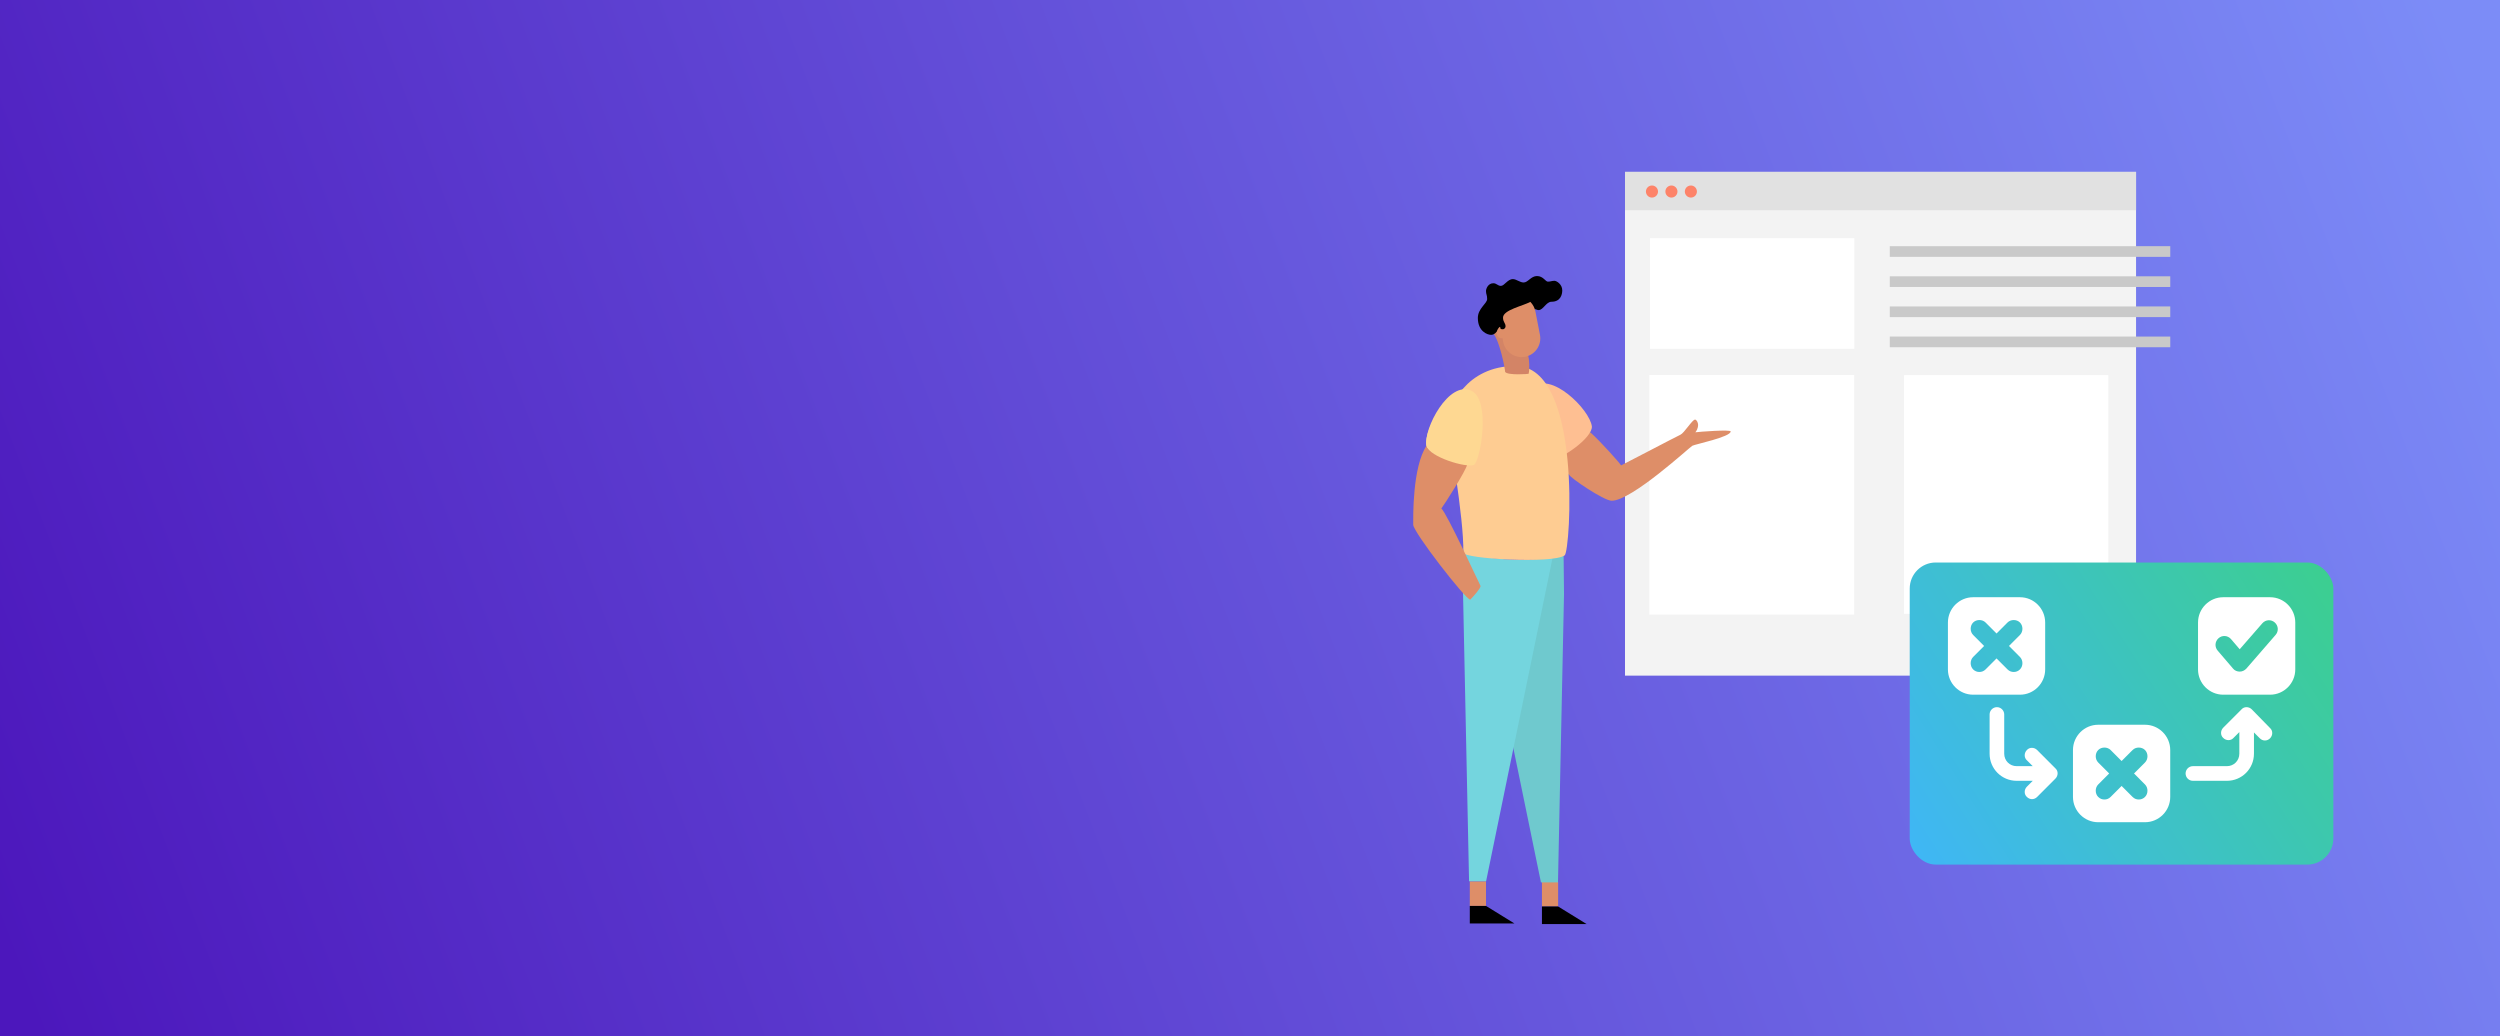 <?xml version="1.0" encoding="UTF-8"?><svg xmlns="http://www.w3.org/2000/svg" width="1440" height="597" viewBox="0 0 1440 597" fill="none"><g clip-path="url(#clip0_4444_16862)"><rect width="1440" height="616" fill="url(#paint0_linear_4444_16862)"/><path d="M1230.37 99H936V389.166H1230.37V99Z" fill="#F3F3F3"/><path d="M1230.37 99H936V121.087H1230.37V99Z" fill="#E1E1E1"/><path d="M951.534 113.806C953.455 113.806 955.013 112.248 955.013 110.327C955.013 108.405 953.455 106.848 951.534 106.848C949.612 106.848 948.055 108.405 948.055 110.327C948.055 112.248 949.612 113.806 951.534 113.806Z" fill="#FD8369"/><path d="M962.739 113.806C964.66 113.806 966.218 112.248 966.218 110.327C966.218 108.405 964.66 106.848 962.739 106.848C960.818 106.848 959.26 108.405 959.26 110.327C959.26 112.248 960.818 113.806 962.739 113.806Z" fill="#FD8369"/><path d="M973.944 113.806C975.866 113.806 977.423 112.248 977.423 110.327C977.423 108.405 975.866 106.848 973.944 106.848C972.023 106.848 970.466 108.405 970.466 110.327C970.466 112.248 972.023 113.806 973.944 113.806Z" fill="#FD8369"/><path d="M1068.08 137.187H950.401V200.94H1068.08V137.187Z" fill="white"/><path d="M1068 216H950V354H1068V216Z" fill="white"/><path d="M1214.39 216.07H1096.72V353.568H1214.39V216.07Z" fill="white"/><path d="M1250.07 141.799H1088.51V147.948H1250.07V141.799Z" fill="#C9C9C9"/><path d="M1250.07 159.153H1088.51V165.302H1250.07V159.153Z" fill="#C9C9C9"/><path d="M1250.07 176.507H1088.51V182.656H1250.07V176.507Z" fill="#C9C9C9"/><path d="M1250.07 193.861H1088.51V200.01H1250.07V193.861Z" fill="#C9C9C9"/><path d="M888.158 508H897.481V522.137H888.158V508Z" fill="#DE8E68"/><path d="M846.606 507.673H855.929V521.81H846.606V507.673Z" fill="#DE8E68"/><path d="M916.194 249.185C921.739 254.12 932.83 266.49 933.744 268.075C936.547 266.734 965.735 251.378 967.928 250.403C970.122 249.428 974.753 241.689 976.338 241.689C977.252 241.689 978.105 243.457 978.105 244.675C978.105 246.747 977.13 248.331 976.52 249.002C978.592 248.697 996.873 247.296 996.873 248.514C996.873 251.683 976.399 255.887 974.814 256.741C973.23 257.594 939.898 288.427 928.32 288.427C923.811 288.427 903.885 274.899 903.885 273.437C901.996 272.157 899.071 270.268 899.071 270.268V259.544L906.018 254.486C906.018 254.425 915.097 248.21 916.194 249.185Z" fill="#DE8E68"/><path d="M916.925 245.65C915.707 235.779 892.978 213.354 882.558 223.348C873.478 232.062 889.931 263.2 894.136 264.418C898.889 264.906 917.23 252.353 916.925 245.65Z" fill="#FEBF92"/><path d="M847.581 225.115C836.003 220.24 819.794 247.052 821.623 256.801C821.623 261.067 845.387 270.207 849.043 267.77C852.7 265.332 859.159 229.99 847.581 225.115Z" fill="#FED892"/><path d="M849.321 322.108L887.589 508.266H897.399L900.873 342.216C900.873 339.352 900.629 321.316 900.629 319C889.539 322.23 865.896 324.789 849.321 322.108Z" fill="#6FC9CE"/><path d="M894.258 321.454L855.99 507.612H846.179L842.706 341.563C842.706 338.699 842.95 320.662 842.95 318.346C854.04 321.576 877.683 324.135 894.258 321.454Z" fill="#74D5DE"/><path d="M855.929 521.81H846.606V531.925H872.321L855.929 521.81Z" fill="black"/><path d="M897.481 522.137H888.158V532.252H913.873L897.481 522.137Z" fill="black"/><path d="M872.93 210.795C844.291 210.795 834.297 234.621 834.297 242.36C834.297 250.099 843.255 297.324 842.889 318.346C842.828 321.82 894.258 324.927 901.265 319.87C904.556 317.493 911.624 210.795 872.93 210.795Z" fill="#FECC92"/><path d="M821.623 256.801C813.518 269.232 814.006 297.872 814.006 302.198C814.006 306.525 844.23 345.402 846.85 345.402C848.434 343.817 852.822 339.003 852.822 337.541C851.42 334.982 833.444 295.678 830.214 292.875C831.677 291.108 844.534 270.938 845.083 267.587C833.81 265.698 822.902 260.945 821.623 256.801Z" fill="#DE8E68"/><path d="M821.623 256.801C819.794 247.052 834.602 218.778 847.581 225.115C858.854 230.66 852.7 265.332 849.043 267.77C844.656 269.659 823.329 263.261 821.623 256.801Z" fill="#FED892"/><path d="M880.242 204.945C880.852 206.834 881.156 212.684 880.486 215.304C880.425 215.426 868.299 216.34 866.959 214.208C866.898 212.44 863.973 196.719 860.012 191.844C859.646 191.296 860.438 189.772 860.438 189.772L874.515 195.622L880.242 204.945Z" fill="#D38466"/><path d="M862.022 191.113C861.108 192.332 859.951 192.88 858.915 192.88C856.599 192.88 851.237 190.747 851.237 183.13C851.237 177.646 856.599 174.843 856.599 172.223C856.599 169.725 855.929 169.664 855.929 167.592C855.929 166.556 856.965 163.144 860.194 163.144C862.022 163.144 862.693 164.667 864.521 164.667C866.532 164.667 868.36 160.767 871.406 160.767C873.478 160.767 875.428 162.717 877.622 162.717C880.12 162.717 881.826 159 885.3 159C888.895 159 890.175 162.23 891.576 162.23C893.343 162.23 893.648 161.742 895.415 161.742C896.512 161.742 899.863 163.692 899.863 167.226C899.863 169.725 898.827 173.807 893.648 173.807C890.601 173.807 888.895 178.621 886.214 178.621C885.178 178.621 884.264 177.768 884.02 178.195C882.984 180.023 880.851 185.019 880.851 185.019L871.163 190.443L862.022 191.113Z" fill="black"/><path d="M864.155 188.615C864.155 189.468 864.46 189.651 865.74 189.651C866.349 189.651 867.202 188.858 867.202 188.005C867.202 185.994 865.74 185.568 865.74 182.948C865.74 178.499 877.378 176.184 881.461 173.868C882.924 175.331 883.959 177.22 884.386 179.352L887.006 192.819C888.164 198.669 884.325 204.336 878.536 205.494C872.747 206.652 867.019 202.813 865.862 197.024L865.435 194.708C865.191 194.769 864.948 194.83 864.765 194.83C863.241 194.83 862.084 193.429 862.084 191.722C861.962 190.138 864.155 187.335 864.155 188.615Z" fill="#DE8E68"/><g filter="url(#filter0_d_4444_16862)"><rect x="1100" y="320" width="244" height="174" rx="15" fill="url(#paint1_linear_4444_16862)"/></g><path d="M1307.55 344H1280.59C1272.59 344 1266.06 350.543 1266.06 358.564V385.582C1266.06 393.603 1272.59 400.146 1280.59 400.146H1307.55C1315.55 400.146 1322.08 393.603 1322.08 385.582V358.564C1322.08 350.543 1315.55 344 1307.55 344ZM1310.71 365.741L1293.86 385.16C1292.81 386.215 1291.54 386.848 1290.07 386.848C1288.59 386.848 1287.12 386.215 1286.28 385.16L1277.43 374.817C1275.54 372.706 1275.75 369.54 1277.85 367.64C1279.96 365.741 1283.12 365.952 1285.01 368.063L1290.07 373.973L1303.13 358.986C1305.02 356.876 1308.18 356.665 1310.29 358.564C1312.39 360.464 1312.6 363.63 1310.71 365.741Z" fill="white"/><path d="M1173.39 432.018C1171.7 430.33 1168.97 430.33 1167.49 432.018C1165.81 433.707 1165.81 436.451 1167.49 437.929L1170.86 441.306H1161.6C1157.59 441.306 1154.43 438.14 1154.43 434.129V411.544C1154.43 409.222 1152.54 407.323 1150.22 407.323C1147.91 407.323 1146.01 409.222 1146.01 411.544V434.129C1146.01 442.783 1152.96 449.749 1161.6 449.749H1170.86L1167.49 453.126C1165.81 454.815 1165.81 457.559 1167.49 459.036C1168.33 459.88 1169.39 460.303 1170.44 460.303C1171.49 460.303 1172.55 459.88 1173.39 459.036L1183.92 448.482C1185.61 446.794 1185.61 444.05 1183.92 442.572L1173.39 432.018Z" fill="white"/><path d="M1297.02 408.589C1295.33 406.901 1292.6 406.901 1291.12 408.589L1280.59 419.143C1278.91 420.832 1278.91 423.575 1280.59 425.053C1282.28 426.742 1285.01 426.742 1286.49 425.053L1289.86 421.676V434.129C1289.86 438.14 1286.7 441.306 1282.7 441.306H1263.11C1260.79 441.306 1258.9 443.206 1258.9 445.527C1258.9 447.849 1260.79 449.749 1263.11 449.749H1282.7C1291.33 449.749 1298.28 442.783 1298.28 434.129V421.887L1301.65 425.264C1302.49 426.108 1303.55 426.531 1304.6 426.531C1305.65 426.531 1306.71 426.108 1307.55 425.264C1309.23 423.575 1309.23 420.832 1307.55 419.354L1297.02 408.589Z" fill="white"/><path d="M1178.02 385.582V358.564C1178.02 350.543 1171.49 344 1163.49 344H1136.53C1128.53 344 1122 350.543 1122 358.564V385.582C1122 393.603 1128.53 400.146 1136.53 400.146H1163.49C1171.49 400.146 1178.02 393.603 1178.02 385.582ZM1156.33 385.582L1150.01 379.25L1143.69 385.582C1142.64 386.637 1141.38 387.059 1140.11 387.059C1138.85 387.059 1137.59 386.637 1136.53 385.582C1134.64 383.682 1134.64 380.305 1136.53 378.405L1142.85 372.073L1136.53 365.741C1134.64 363.841 1134.64 360.464 1136.53 358.564C1138.43 356.665 1141.8 356.665 1143.69 358.564L1150.01 364.896L1156.33 358.564C1158.23 356.665 1161.6 356.665 1163.49 358.564C1165.39 360.464 1165.39 363.841 1163.49 365.741L1157.17 372.073L1163.49 378.405C1165.39 380.305 1165.39 383.682 1163.49 385.582C1162.44 386.637 1161.17 387.059 1159.91 387.059C1158.65 387.059 1157.38 386.637 1156.33 385.582Z" fill="white"/><path d="M1235.52 417.454H1208.56C1200.56 417.454 1194.03 423.998 1194.03 432.018V459.036C1194.03 467.057 1200.56 473.6 1208.56 473.6H1235.52C1243.52 473.6 1250.05 467.057 1250.05 459.036V432.018C1250.05 423.998 1243.52 417.454 1235.52 417.454ZM1235.52 451.86C1237.42 453.759 1237.42 457.136 1235.52 459.036C1234.47 460.092 1233.2 460.514 1231.94 460.514C1230.68 460.514 1229.41 460.092 1228.36 459.036L1222.04 452.704L1215.72 459.036C1214.67 460.092 1213.41 460.514 1212.14 460.514C1210.88 460.514 1209.61 460.092 1208.56 459.036C1206.67 457.136 1206.67 453.759 1208.56 451.86L1214.88 445.527L1208.56 439.195C1206.67 437.295 1206.67 433.918 1208.56 432.018C1210.46 430.119 1213.83 430.119 1215.72 432.018L1222.04 438.351L1228.36 432.018C1230.25 430.119 1233.62 430.119 1235.52 432.018C1237.42 433.918 1237.42 437.295 1235.52 439.195L1229.2 445.527L1235.52 451.86Z" fill="white"/></g><defs><filter id="filter0_d_4444_16862" x="1096" y="320" width="252" height="182" filterUnits="userSpaceOnUse" color-interpolation-filters="sRGB"><feFlood flood-opacity="0" result="BackgroundImageFix"/><feColorMatrix in="SourceAlpha" type="matrix" values="0 0 0 0 0 0 0 0 0 0 0 0 0 0 0 0 0 0 127 0" result="hardAlpha"/><feOffset dy="4"/><feGaussianBlur stdDeviation="2"/><feComposite in2="hardAlpha" operator="out"/><feColorMatrix type="matrix" values="0 0 0 0 0 0 0 0 0 0 0 0 0 0 0 0 0 0 0.25 0"/><feBlend mode="normal" in2="BackgroundImageFix" result="effect1_dropShadow_4444_16862"/><feBlend mode="normal" in="SourceGraphic" in2="effect1_dropShadow_4444_16862" result="shape"/></filter><linearGradient id="paint0_linear_4444_16862" x1="1418.5" y1="35.5" x2="11.5" y2="573" gradientUnits="userSpaceOnUse"><stop stop-color="#7C8CF7"/><stop offset="1" stop-color="#4C17BC"/></linearGradient><linearGradient id="paint1_linear_4444_16862" x1="1344" y1="320" x2="1092.2" y2="481.859" gradientUnits="userSpaceOnUse"><stop stop-color="#3CCF8E"/><stop offset="1" stop-color="#3FB6F7"/></linearGradient><clipPath id="clip0_4444_16862"><rect width="1440" height="597" fill="white"/></clipPath></defs></svg>